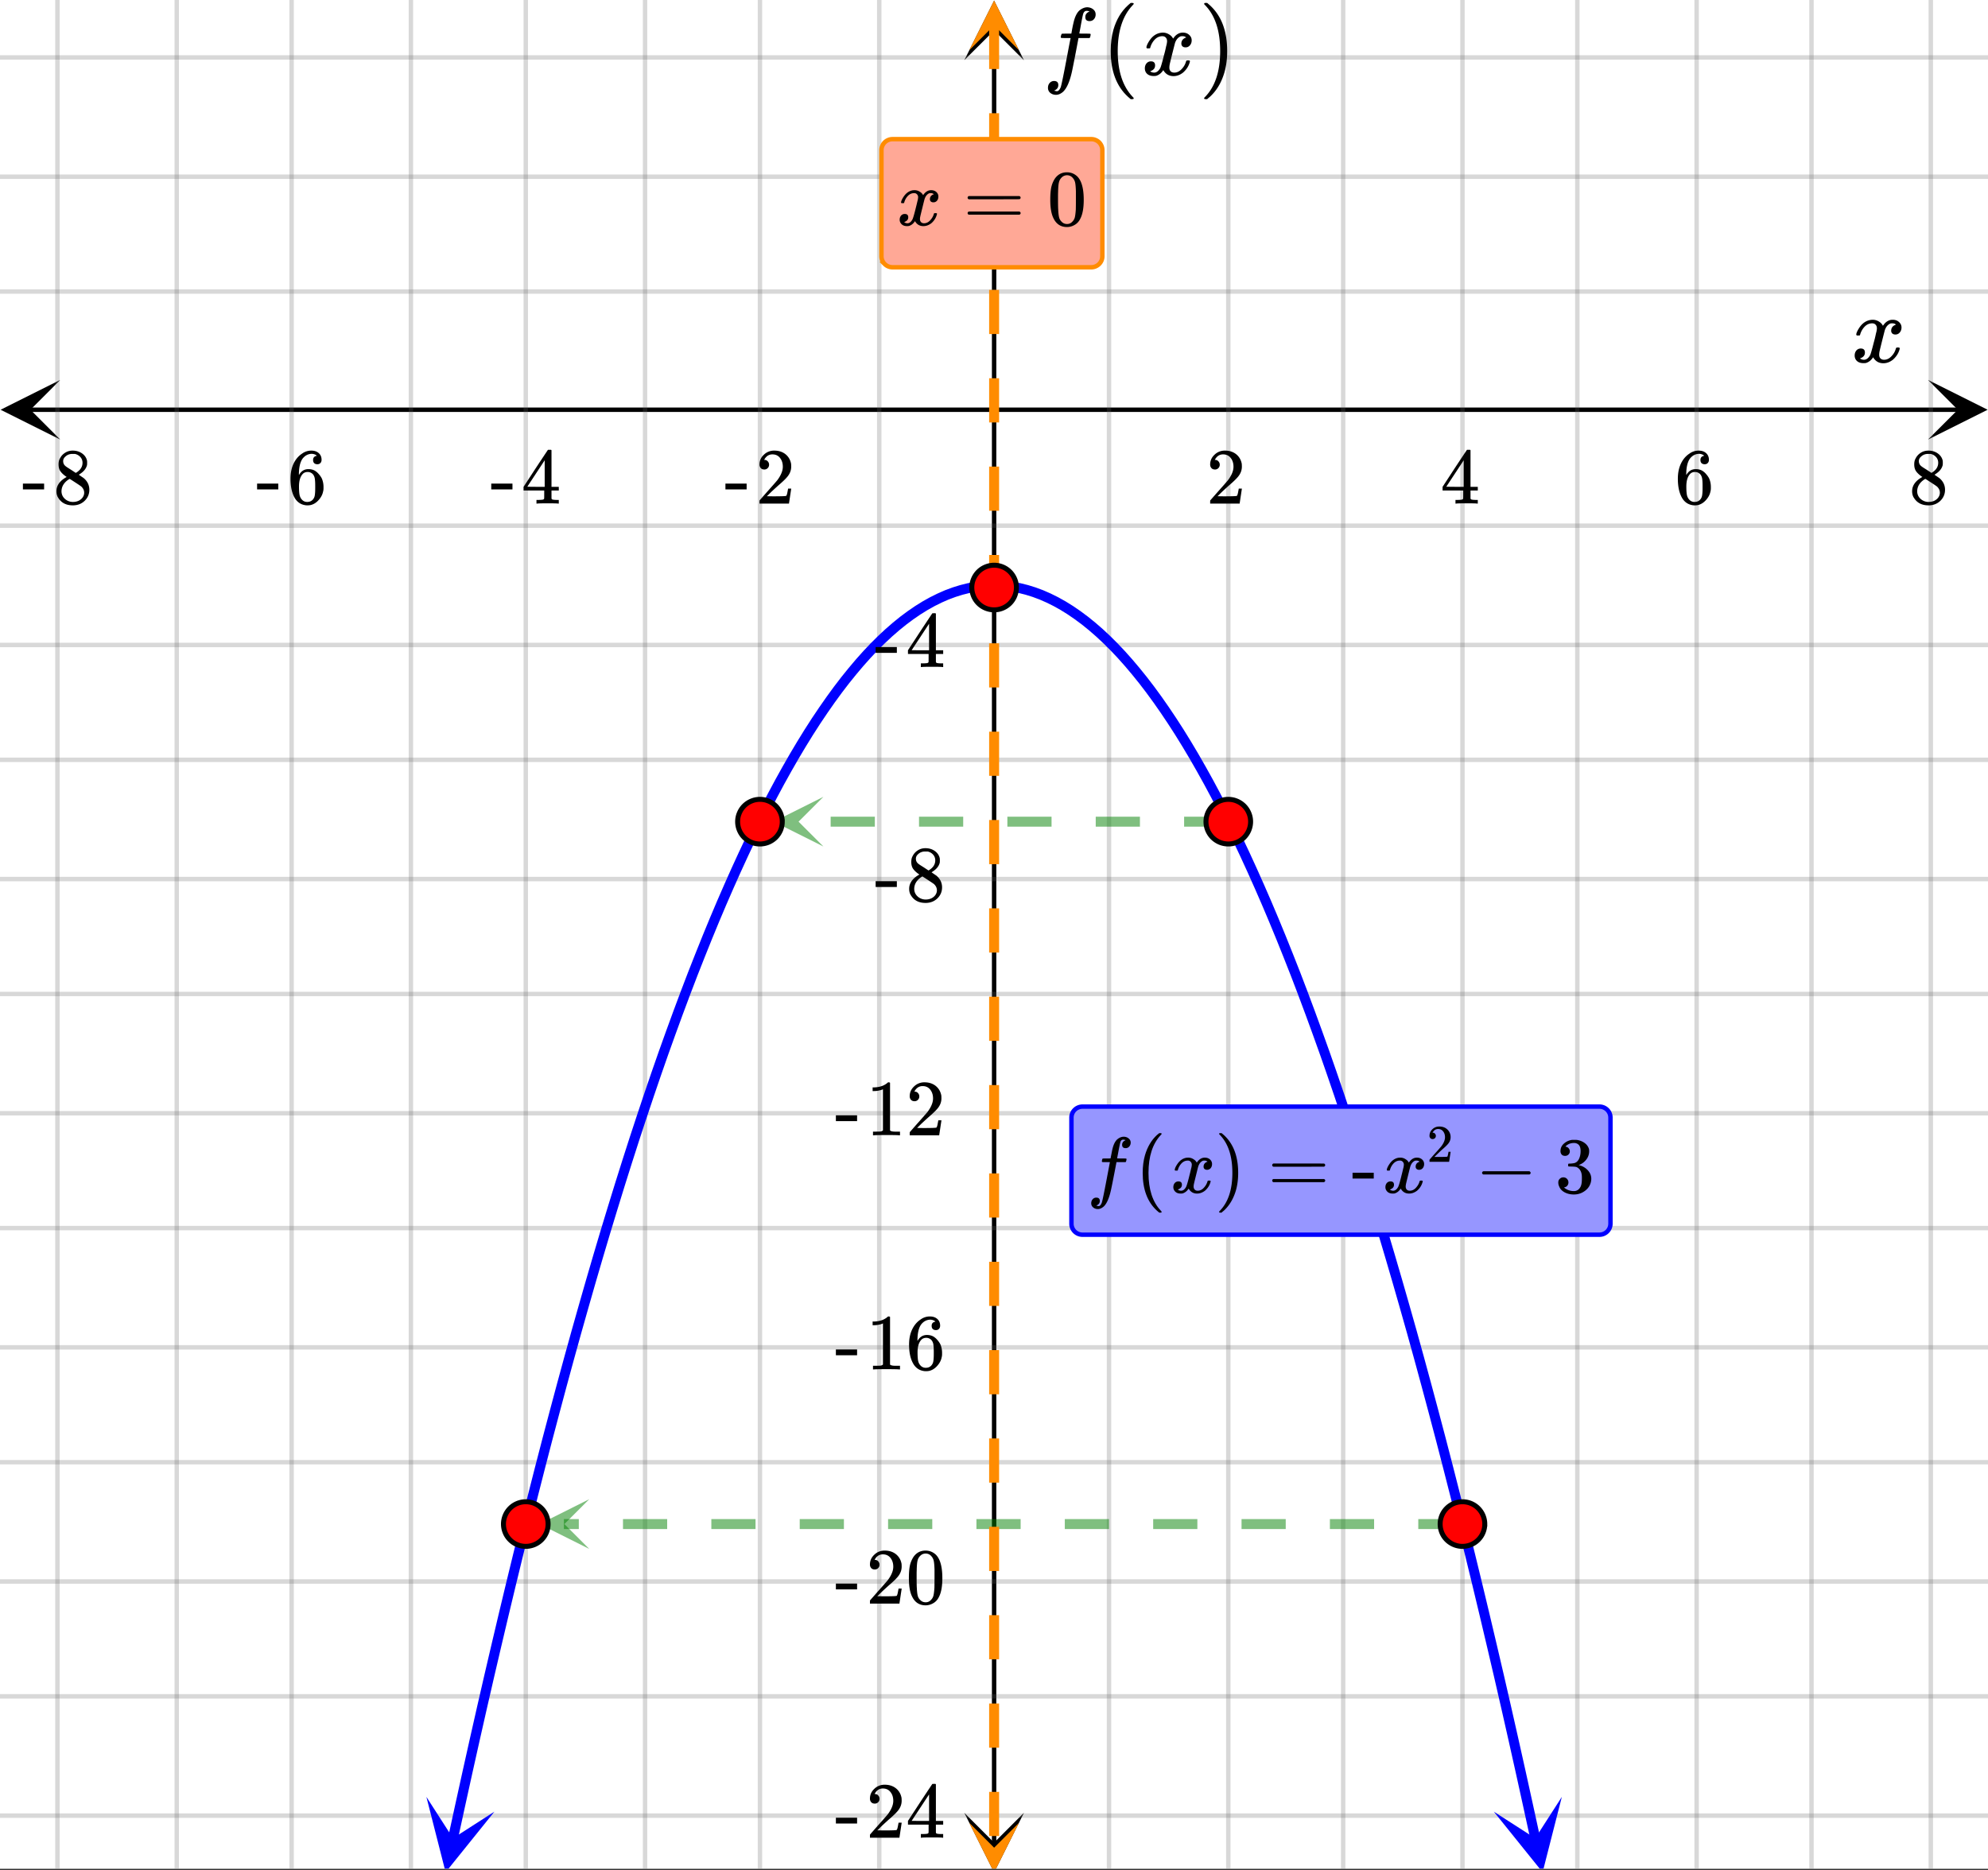 <svg xmlns="http://www.w3.org/2000/svg" xmlns:xlink="http://www.w3.org/1999/xlink" width="449.28" height="422.72" viewBox="0 0 336.96 317.04"><rect x="0" y="0" width="336.96" height="317.04" fill="#333333" stroke="none"/><defs><symbol overflow="visible" id="p"><path d="M.953-4.531c-.074-.063-.11-.125-.11-.188.04-.289.212-.664.516-1.125.508-.77 1.149-1.21 1.922-1.328.145-.02.258-.031.344-.031.375 0 .723.101 1.047.297.32.187.55.43.687.718a3.71 3.71 0 0 0 .266-.343c.406-.446.867-.672 1.39-.672.446 0 .805.133 1.079.39.281.25.422.56.422.922 0 .336-.102.618-.297.844a.916.916 0 0 1-.75.344c-.211 0-.383-.055-.516-.172a.636.636 0 0 1-.187-.469c0-.5.27-.843.812-1.031a.921.921 0 0 0-.172-.125c-.105-.063-.261-.094-.468-.094-.149 0-.25.012-.313.032-.418.18-.727.539-.922 1.078-.031.093-.187.703-.469 1.828-.28 1.125-.433 1.758-.453 1.89a2.74 2.74 0 0 0-.047.5c0 .262.07.47.22.625.155.149.359.22.609.22.457 0 .867-.192 1.234-.579.375-.383.625-.813.75-1.281.039-.114.078-.176.11-.188.03-.02.113-.031.25-.031.206 0 .312.047.312.14 0 .012-.012.07-.031.172-.188.68-.57 1.266-1.141 1.766-.512.399-1.047.594-1.61.594-.761 0-1.34-.336-1.734-1.016-.312.492-.715.813-1.203.969-.105.02-.246.031-.422.031C1.441.156.992-.062.734-.5a1.316 1.316 0 0 1-.156-.656c0-.32.094-.598.281-.828a.95.95 0 0 1 .75-.344c.47 0 .704.23.704.687 0 .399-.188.688-.563.875l-.094.047-.078.031a.123.123 0 0 1-.047.016l-.047.016c0 .031.082.086.25.156.125.055.266.078.422.078.383 0 .723-.242 1.016-.734.113-.196.32-.907.625-2.125.07-.25.144-.524.219-.828.07-.301.125-.536.156-.704.039-.164.066-.265.078-.296.063-.29.094-.5.094-.625 0-.27-.074-.477-.219-.625-.137-.157-.328-.235-.578-.235-.492 0-.918.188-1.281.563a3.171 3.171 0 0 0-.75 1.297c-.024.105-.047.168-.079.187-.023.012-.109.016-.265.016zm0 0"/></symbol><symbol overflow="visible" id="v"><path d="M1.922 2.64c.289.063.445.094.469.094.25 0 .468-.226.656-.671.133-.368.531-2.301 1.187-5.813.313-1.645.473-2.473.485-2.484v-.047h-.766c-.512 0-.789-.008-.828-.032-.074-.039-.086-.16-.031-.359.05-.164.082-.254.094-.266.019-.05.062-.078.124-.078.07-.007.329-.015.766-.015.52 0 .781-.004.781-.016 0-.02.047-.289.141-.812.102-.52.172-.836.203-.954.227-1.03.57-1.75 1.031-2.156.438-.351.883-.531 1.344-.531.395.023.723.14.984.36.27.218.407.507.407.859 0 .324-.102.594-.297.812-.188.211-.434.313-.735.313-.48 0-.718-.227-.718-.688 0-.394.191-.687.578-.875l.14-.078a1.586 1.586 0 0 0-.484-.094c-.312 0-.523.204-.625.61-.086.336-.226 1.047-.422 2.14l-.203 1.079c0 .023.297.03.89.03.489 0 .782.009.876.016.101.012.156.047.156.11 0 .125-.04.304-.11.531-.023.055-.074.086-.156.094H6.063l-.375 1.984c-.399 2.086-.649 3.344-.75 3.781-.368 1.633-.86 2.75-1.485 3.344-.398.344-.793.516-1.187.516-.387 0-.715-.11-.985-.328a1.068 1.068 0 0 1-.39-.86c0-.336.097-.61.296-.828A.945.945 0 0 1 1.922 1c.476 0 .719.227.719.688 0 .394-.188.687-.563.875zm0 0"/></symbol><symbol overflow="visible" id="q"><path d="M1.484-5.781c-.25 0-.449-.078-.593-.235a.872.872 0 0 1-.22-.609c0-.645.243-1.195.735-1.656a2.46 2.46 0 0 1 1.766-.703c.77 0 1.41.21 1.922.625.508.418.82.964.937 1.64.008.168.016.32.016.453 0 .524-.156 1.012-.469 1.47-.25.374-.758.89-1.516 1.546-.324.281-.777.695-1.359 1.234l-.781.766 1.016.016c1.414 0 2.164-.024 2.25-.079.039-.007.085-.101.14-.28.031-.095.094-.4.188-.923v-.03h.53v.03l-.374 2.47V0h-5v-.25c0-.188.008-.29.031-.313.008-.007.383-.437 1.125-1.28.977-1.095 1.61-1.813 1.89-2.157.602-.82.907-1.57.907-2.25 0-.594-.156-1.086-.469-1.484-.312-.407-.746-.61-1.297-.61-.523 0-.945.235-1.265.703-.024.032-.047.079-.078.141a.274.274 0 0 0-.047.078c0 .012.02.016.062.016a.68.68 0 0 1 .547.25.801.801 0 0 1 .219.562c0 .23-.078.422-.235.578a.76.76 0 0 1-.578.235zm0 0"/></symbol><symbol overflow="visible" id="r"><path d="M6.234 0c-.125-.031-.71-.047-1.75-.047-1.074 0-1.671.016-1.796.047h-.126v-.625h.422c.383-.008.618-.031.704-.063a.286.286 0 0 0 .171-.14c.008-.008.016-.25.016-.719v-.672h-3.5v-.625l2.031-3.11A431.58 431.58 0 0 1 4.5-9.108c.02-.008.113-.016.281-.016h.25l.078.078v6.203h1.235v.625H5.109V-.89a.25.25 0 0 0 .079.157c.07.062.328.101.765.109h.39V0zm-2.28-2.844v-4.5L1-2.859l1.469.015zm0 0"/></symbol><symbol overflow="visible" id="s"><path d="M5.031-8.11c-.199-.195-.48-.304-.843-.328-.625 0-1.153.274-1.579.813-.418.586-.625 1.492-.625 2.719L2-4.86l.11-.172c.363-.54.859-.813 1.484-.813.414 0 .781.09 1.094.266a2.6 2.6 0 0 1 .64.547c.219.242.395.492.531.75.196.449.297.933.297 1.453v.234c0 .211-.027.403-.078.578-.105.532-.383 1.032-.828 1.5-.387.407-.82.66-1.297.766a2.688 2.688 0 0 1-.547.047c-.168 0-.32-.016-.453-.047-.668-.125-1.2-.484-1.594-1.078C.83-1.66.563-2.79.563-4.218c0-.97.171-1.817.515-2.548.344-.726.82-1.296 1.438-1.703a2.62 2.62 0 0 1 1.562-.515c.531 0 .953.14 1.266.421.32.282.484.665.484 1.141 0 .23-.07.414-.203.547-.125.137-.297.203-.516.203-.218 0-.398-.062-.53-.187-.126-.125-.188-.301-.188-.532 0-.406.21-.644.64-.718zm-.593 3.235a1.18 1.18 0 0 0-.97-.484c-.335 0-.605.105-.812.312C2.22-4.597 2-3.883 2-2.907c0 .794.05 1.345.156 1.657.094.273.242.5.453.688.22.187.477.28.782.28.457 0 .804-.171 1.046-.515.133-.187.22-.41.25-.672.04-.258.063-.64.063-1.14v-.422c0-.508-.023-.895-.063-1.156a1.566 1.566 0 0 0-.25-.688zm0 0"/></symbol><symbol overflow="visible" id="t"><path d="M2.313-4.516c-.438-.289-.778-.593-1.016-.906-.242-.312-.36-.723-.36-1.234 0-.383.07-.707.22-.969.195-.406.488-.734.874-.984.383-.25.82-.375 1.313-.375.613 0 1.144.164 1.594.484.445.324.722.734.828 1.234.007.055.015.164.015.329 0 .199-.008.328-.015.39-.137.594-.547 1.11-1.235 1.547l-.156.11c.5.343.758.523.781.53.664.544 1 1.215 1 2.016 0 .73-.265 1.356-.797 1.875-.53.508-1.199.766-2 .766C2.254.297 1.441-.11.922-.922c-.23-.32-.344-.71-.344-1.172 0-.976.578-1.785 1.735-2.422zM5-6.922c0-.383-.125-.71-.375-.984a1.69 1.69 0 0 0-.922-.516h-.437c-.48 0-.883.164-1.204.485-.23.21-.343.453-.343.734 0 .387.164.695.5.922.039.043.328.23.86.562l.78.516c.008-.008.067-.047.172-.11a2.95 2.95 0 0 0 .25-.187C4.758-5.883 5-6.36 5-6.922zM1.437-2.109c0 .523.192.96.579 1.312a2.01 2.01 0 0 0 1.359.516c.363 0 .695-.07 1-.219.3-.156.531-.36.688-.61.144-.226.218-.472.218-.734 0-.383-.156-.726-.468-1.031-.075-.07-.45-.328-1.125-.766l-.407-.265C3.133-4 3.02-4.07 2.937-4.125l-.109-.063-.156.079c-.563.367-.938.812-1.125 1.343-.074.243-.11.461-.11.657zm0 0"/></symbol><symbol overflow="visible" id="u"><path d="M.14-2.406v-.985h3.594v.985zm0 0"/></symbol><symbol overflow="visible" id="y"><path d="M5.61 0c-.157-.031-.872-.047-2.141-.047C2.207-.047 1.5-.03 1.344 0h-.157v-.625h.344c.52 0 .86-.008 1.016-.031.07-.008.18-.067.328-.172v-6.969c-.023 0-.059.016-.11.047a4.134 4.134 0 0 1-1.39.25h-.25v-.625h.25c.758-.02 1.39-.188 1.89-.5a2.46 2.46 0 0 0 .422-.313c.008-.03.063-.046.157-.046a.36.36 0 0 1 .234.078v8.078c.133.137.43.203.89.203h.798V0zm0 0"/></symbol><symbol overflow="visible" id="z"><path d="M1.297-7.89c.5-.727 1.187-1.094 2.062-1.094.657 0 1.227.226 1.72.671.25.243.456.547.624.922.332.75.5 1.778.5 3.079 0 1.398-.195 2.46-.578 3.187-.25.523-.621.902-1.11 1.14a2.534 2.534 0 0 1-1.14.282c-1.031 0-1.79-.473-2.266-1.422-.386-.727-.578-1.79-.578-3.188 0-.832.051-1.519.156-2.062a4.48 4.48 0 0 1 .61-1.516zm3.031-.157a1.24 1.24 0 0 0-.953-.437c-.375 0-.7.148-.969.437-.199.211-.336.465-.406.766-.074.293-.121.797-.14 1.515 0 .063-.008.246-.016.547v.735c0 .855.008 1.453.031 1.796.031.637.082 1.09.156 1.36.07.273.207.508.406.703.25.273.563.406.938.406.363 0 .664-.133.906-.406.196-.195.332-.43.407-.703.07-.27.128-.723.171-1.36.008-.343.016-.94.016-1.796v-.735-.547c-.023-.718-.07-1.222-.14-1.515-.075-.301-.212-.555-.407-.766zm0 0"/></symbol><symbol overflow="visible" id="B"><path d="M4.484 3.25c0 .082-.078.125-.234.125h-.172l-.39-.328C2.07 1.578 1.265-.563 1.265-3.375c0-1.094.129-2.094.39-3C2.07-7.789 2.75-8.93 3.688-9.797c.07-.05.144-.11.218-.172.082-.07.14-.117.172-.14h.172c.102 0 .164.015.188.046.03.024.046.047.046.079 0 .03-.046.093-.14.187C2.945-8.317 2.25-6.172 2.25-3.359c0 2.804.695 4.937 2.094 6.406.093.101.14.172.14.203zm0 0"/></symbol><symbol overflow="visible" id="D"><path d="M.813-10.094l.046-.015h.297l.375.312C3.156-8.317 3.97-6.176 3.97-3.375c0 1.105-.133 2.105-.39 3C3.16 1.039 2.476 2.18 1.53 3.047c-.062.05-.136.11-.218.172-.075.07-.125.125-.157.156H1a.547.547 0 0 1-.219-.031c-.031-.024-.047-.07-.047-.14.008 0 .063-.06.157-.173C2.285 1.582 2.984-.55 2.984-3.375c0-2.82-.699-4.957-2.093-6.406-.094-.102-.149-.16-.157-.172 0-.07.024-.117.079-.14zm0 0"/></symbol><symbol overflow="visible" id="E"><path d="M.75-4.672c0-.125.063-.219.188-.281H9.53c.133.062.203.156.203.281 0 .094-.062.18-.187.25l-4.281.016H.969C.82-4.457.75-4.546.75-4.672zm0 2.61c0-.133.07-.223.219-.266h8.578a.249.249 0 0 0 .062.047l.063.047c.02.011.035.039.047.078.008.031.015.062.015.094 0 .117-.07.203-.203.265H.937C.813-1.859.75-1.945.75-2.063zm0 0"/></symbol><symbol overflow="visible" id="F"><path d="M1.328-3.094c-.137-.07-.203-.164-.203-.281 0-.113.066-.203.203-.266h7.828c.133.075.203.168.203.282 0 .105-.07.195-.203.265zm0 0"/></symbol><symbol overflow="visible" id="H"><path d="M1.719-6.25c-.25 0-.446-.07-.578-.219a.863.863 0 0 1-.204-.593c0-.508.196-.938.594-1.282a2.566 2.566 0 0 1 1.407-.625h.203c.312 0 .507.008.593.016.301.043.602.137.907.281.593.305.968.727 1.125 1.266.02.093.03.218.03.375 0 .523-.167.996-.5 1.422-.323.418-.73.714-1.218.89-.055.024-.055.04 0 .047.008 0 .05.012.125.031.55.157 1.016.446 1.39.86.376.418.563.89.563 1.422 0 .367-.086.718-.25 1.062-.218.461-.574.84-1.062 1.14-.492.302-1.04.454-1.64.454-.595 0-1.122-.125-1.579-.375-.46-.25-.766-.586-.922-1.016a1.45 1.45 0 0 1-.14-.656c0-.25.082-.453.25-.61a.831.831 0 0 1 .609-.25c.25 0 .453.087.61.25.163.169.25.372.25.61 0 .21-.063.39-.188.547a.768.768 0 0 1-.469.281l-.094.031c.489.407 1.047.61 1.672.61.5 0 .875-.239 1.125-.719.156-.29.234-.742.234-1.36v-.265c0-.852-.292-1.426-.875-1.719-.124-.05-.398-.082-.812-.093l-.563-.016-.046-.031c-.024-.02-.032-.086-.032-.204 0-.113.008-.18.032-.203.03-.03.054-.046.078-.046.25 0 .508-.02.781-.063.395-.05.695-.27.906-.656.207-.395.313-.867.313-1.422 0-.582-.157-.973-.469-1.172a1.131 1.131 0 0 0-.64-.188c-.45 0-.844.122-1.188.36l-.125.094a.671.671 0 0 0-.094.109l-.047.047a.88.88 0 0 0 .094.031c.176.024.328.11.453.266.125.148.188.32.188.515a.715.715 0 0 1-.235.547.76.76 0 0 1-.562.219zm0 0"/></symbol><symbol overflow="visible" id="w"><path d="M5.438 3.938c0 .093-.102.14-.297.14h-.22l-.452-.39C2.508 1.905 1.53-.68 1.53-4.079c0-1.32.157-2.535.469-3.64.5-1.708 1.32-3.083 2.469-4.126.07-.062.156-.133.25-.219.101-.082.172-.14.203-.171h.219c.125 0 .203.015.234.046.04.032.063.063.063.094 0 .055-.063.137-.188.25-1.688 1.781-2.531 4.371-2.531 7.766 0 3.398.844 5.984 2.531 7.766.125.113.188.195.188.25zm0 0"/></symbol><symbol overflow="visible" id="x"><path d="M.984-12.219l.063-.015h.36l.452.39c1.957 1.781 2.938 4.371 2.938 7.766 0 1.336-.156 2.543-.469 3.625-.5 1.719-1.324 3.098-2.469 4.14-.074.063-.164.133-.265.22-.094.081-.157.14-.188.171h-.203a.668.668 0 0 1-.25-.031C.91 4.023.891 3.969.891 3.875c.007-.012.07-.078.187-.203C2.766 1.922 3.61-.66 3.61-4.078c0-3.414-.843-6-2.53-7.75-.118-.125-.18-.192-.188-.203 0-.094.03-.156.093-.188zm0 0"/></symbol><symbol overflow="visible" id="A"><path d="M1.594 2.188c.238.05.367.078.39.078.207 0 .383-.188.532-.563.113-.305.441-1.898.984-4.797.258-1.363.39-2.05.39-2.062v-.032h-.624c-.43 0-.653-.007-.672-.03-.063-.032-.074-.13-.031-.298.03-.132.05-.207.062-.218.02-.04.055-.063.11-.063.062-.008.273-.016.64-.016.426 0 .64-.003.64-.015 0-.02.04-.242.126-.672.082-.426.132-.688.156-.781.187-.852.473-1.446.86-1.782.35-.289.722-.437 1.109-.437.32.012.593.11.812.297.227.18.344.414.344.703a.987.987 0 0 1-.25.672.766.766 0 0 1-.61.266c-.398 0-.593-.188-.593-.563 0-.332.16-.578.484-.734l.11-.063A1.362 1.362 0 0 0 6.155-9c-.261 0-.43.168-.5.5-.074.273-.195.86-.36 1.766l-.171.89c0 .024.242.032.734.032.407 0 .649.007.735.015.082.012.125.043.125.094 0 .094-.032.242-.094.437-.023.043-.07.07-.14.079h-1.47l-.312 1.64c-.336 1.719-.543 2.758-.625 3.11-.305 1.363-.71 2.285-1.219 2.765-.336.29-.664.438-.984.438-.324 0-.594-.094-.813-.282a.867.867 0 0 1-.328-.703c0-.273.082-.5.25-.687a.789.789 0 0 1 .61-.266c.394 0 .593.188.593.563 0 .332-.156.57-.468.718zm0 0"/></symbol><symbol overflow="visible" id="C"><path d="M.781-3.75C.727-3.8.703-3.848.703-3.89c.031-.25.172-.563.422-.938.414-.633.941-1.004 1.578-1.11.133-.007.235-.015.297-.015.313 0 .598.086.86.25.269.156.46.355.578.594.113-.157.187-.25.218-.282.332-.375.711-.562 1.14-.562.364 0 .661.105.891.312.227.211.344.465.344.766 0 .281-.078.516-.234.703a.776.776 0 0 1-.625.281.64.64 0 0 1-.422-.14.521.521 0 0 1-.156-.39c0-.415.222-.696.672-.845a.58.58 0 0 0-.141-.093.705.705 0 0 0-.39-.094.91.91 0 0 0-.266.031c-.336.149-.586.445-.75.89-.032.075-.164.579-.39 1.516-.231.93-.356 1.45-.376 1.563a1.827 1.827 0 0 0-.047.406c0 .211.063.383.188.516.125.125.289.187.5.187.383 0 .726-.16 1.031-.484.3-.32.508-.676.625-1.063.02-.082.04-.129.063-.14.03-.02.109-.031.234-.031.164 0 .25.039.25.109 0 .012-.012.058-.031.14-.149.563-.461 1.055-.938 1.47-.43.323-.875.484-1.344.484-.625 0-1.101-.282-1.421-.844-.262.406-.594.68-1 .812-.086.02-.2.032-.344.032-.524 0-.89-.188-1.11-.563a.953.953 0 0 1-.14-.531c0-.27.078-.5.234-.688a.798.798 0 0 1 .625-.28c.395 0 .594.187.594.562 0 .336-.164.574-.484.718a.359.359 0 0 1-.063.047l-.078.031c-.012.012-.024.016-.031.016h-.032c0 .031.063.074.188.125a.817.817 0 0 0 .36.078c.32 0 .597-.203.827-.61.102-.163.282-.75.532-1.75.05-.206.109-.437.171-.687.063-.257.11-.457.141-.593.031-.133.05-.211.063-.235a2.86 2.86 0 0 0 .078-.531.678.678 0 0 0-.188-.5.613.613 0 0 0-.484-.203c-.406 0-.762.156-1.063.469a2.562 2.562 0 0 0-.609 1.078c-.012.074-.031.12-.063.14a.752.752 0 0 1-.218.016zm0 0"/></symbol><symbol overflow="visible" id="G"><path d="M.984-3.86a.492.492 0 0 1-.39-.156.558.558 0 0 1-.14-.39c0-.438.16-.805.483-1.11.32-.312.711-.468 1.172-.468.52 0 .946.14 1.282.421.343.282.55.649.625 1.094.007.106.015.203.015.297 0 .344-.105.668-.312.969-.168.25-.508.594-1.016 1.031-.219.188-.515.465-.89.828l-.532.516h.672c.945 0 1.445-.016 1.5-.047.031 0 .063-.063.094-.188.02-.062.062-.265.125-.609v-.031h.36v.031l-.25 1.64V0H.452v-.172A.67.67 0 0 1 .47-.375c0-.008.25-.297.75-.86.656-.718 1.078-1.195 1.265-1.437.395-.539.594-1.039.594-1.5 0-.394-.105-.723-.312-.984-.2-.27-.485-.407-.86-.407-.343 0-.625.157-.843.47A.545.545 0 0 1 1-5a.223.223 0 0 0-.016.063h.047a.45.45 0 0 1 .36.171c.093.106.14.23.14.375a.513.513 0 0 1-.156.375.498.498 0 0 1-.39.157zm0 0"/></symbol><clipPath id="a"><path d="M0 0h336.96v316.781H0zm0 0"/></clipPath><clipPath id="b"><path d="M.102 64.406H11V75H.102zm0 0"/></clipPath><clipPath id="c"><path d="M326.79 64.406h10.17V75h-10.17zm0 0"/></clipPath><clipPath id="d"><path d="M9 0h319v316.781H9zm0 0"/></clipPath><clipPath id="e"><path d="M163.445 307H174v9.781h-10.555zm0 0"/></clipPath><clipPath id="f"><path d="M163.445 0H174v10.21h-10.555zm0 0"/></clipPath><clipPath id="g"><path d="M0 9h336.96v300H0zm0 0"/></clipPath><clipPath id="h"><path d="M72 304h12v12.781H72zm0 0"/></clipPath><clipPath id="i"><path d="M69.77 316.145l5.632-25.934 25.934 5.633-5.633 25.933zm0 0"/></clipPath><clipPath id="j"><path d="M253 304h12v12.781h-12zm0 0"/></clipPath><clipPath id="k"><path d="M264.727 304.617l5.636 25.934-25.933 5.637-5.637-25.934zm0 0"/></clipPath><clipPath id="l"><path d="M131 135h8.566v8.504H131zm0 0"/></clipPath><clipPath id="m"><path d="M91 254h8.875v8.578H91zm0 0"/></clipPath><clipPath id="n"><path d="M164 .086h8.71V9H164zm0 0"/></clipPath><clipPath id="o"><path d="M164 309.02h8.71v7.761H164zm0 0"/></clipPath></defs><g clip-path="url(#a)" fill="#fff"><path d="M0 0h337v317.527H0zm0 0"/><path d="M0 0h337v317.527H0zm0 0"/></g><path d="M5.055 69.461h326.89" fill="none" stroke="#000" stroke-width=".749"/><g clip-path="url(#b)"><path d="M10.21 64.406L.103 69.461l10.109 5.055-5.055-5.055zm0 0"/></g><g clip-path="url(#c)"><path d="M326.79 64.406l10.108 5.055-10.109 5.055 5.055-5.055zm0 0"/></g><g clip-path="url(#d)"><path d="M187.973 0v317.527M208.19 0v317.527M227.664 0v317.527M247.883 0v317.527M267.352 0v317.527M287.574 0v317.527M307.043 0v317.527M327.266 0v317.527M149.027 0v317.527M128.81 0v317.527M109.336 0v317.527M89.117 0v317.527M69.648 0v317.527M49.426 0v317.527M29.957 0v317.527M9.734 0v317.527" fill="none" stroke-linecap="round" stroke-linejoin="round" stroke="#666" stroke-opacity=".251" stroke-width=".749"/></g><path d="M168.5 312.473V5.055" fill="none" stroke="#000" stroke-width=".749"/><g clip-path="url(#e)"><path d="M163.445 307.316l5.055 10.114 5.055-10.114-5.055 5.055zm0 0"/></g><g clip-path="url(#f)"><path d="M163.445 10.21L168.5.103l5.055 10.109-5.055-5.055zm0 0"/></g><g clip-path="url(#g)"><path d="M0 49.426h337M0 29.957h337M0 9.734h337M0 89.117h337M0 109.336h337M0 128.809h337M0 149.027h337M0 168.5h337M0 188.719h337M0 208.19h337M0 228.411h337M0 247.882h337M0 268.102h337M0 287.574h337M0 307.793h337" fill="none" stroke-linecap="round" stroke-linejoin="round" stroke="#666" stroke-opacity=".251" stroke-width=".749"/></g><path d="M76.758 311.746l1.234-5.664 1.23-5.59 1.231-5.515 1.23-5.438 1.231-5.36 1.234-5.284 1.23-5.207 1.231-5.133 1.23-5.051 1.235-4.98 1.23-4.899 1.231-4.828 1.23-4.746L94 239.379l1.23-4.594 1.231-4.52 1.23-4.44 1.235-4.364 1.23-4.29 1.23-4.21 1.231-4.137 1.235-4.058 1.23-3.985 1.23-3.902 1.231-3.832 1.234-3.75 1.23-3.676 1.231-3.601 1.23-3.524 1.235-3.445 1.23-3.367 1.231-3.293 1.23-3.22 1.235-3.136 1.23-3.066 1.23-2.985 1.231-2.91 1.235-2.836 1.23-2.754 1.23-2.683 1.231-2.602 1.234-2.527 1.231-2.45 1.23-2.374 1.23-2.297 1.235-2.223 1.23-2.144 1.231-2.067 1.23-1.992 1.231-1.914 1.235-1.836 1.23-1.762 1.23-1.687 1.23-1.606 1.235-1.53 1.23-1.458 1.231-1.379 1.23-1.3 1.235-1.227 1.23-1.149 1.231-1.07 1.23-.996 1.235-.918 1.23-.844 1.23-.765 1.231-.688 1.235-.613 1.23-.54 1.23-.456 1.231-.383 1.234-.309 1.23-.226 1.231-.156 1.23-.075h1.235l1.23.075 1.231.156 1.23.226 1.235.309 1.23.383 1.23.457 1.231.539 1.235.613 1.23.688 1.23.765 1.231.844 1.235.918 1.23.996 1.23 1.07 1.231 1.149 1.234 1.226 1.23 1.301 1.231 1.38 1.23 1.456 1.235 1.531 1.23 1.606 1.231 1.687 1.23 1.762 1.231 1.836 1.234 1.914 1.23 1.992 1.231 2.067 1.23 2.144 1.235 2.223 1.23 2.297 1.231 2.375 1.23 2.449 1.235 2.527 1.23 2.602 1.23 2.683 1.231 2.754 1.235 2.836 1.23 2.91 1.23 2.985 1.231 3.066 1.235 3.137 1.23 3.219 1.23 3.293 1.23 3.367 1.235 3.445 1.23 3.524 1.231 3.601 1.23 3.676 1.235 3.75 1.23 3.832 1.231 3.902 1.23 3.985 1.235 4.058 1.23 4.137 1.23 4.21 1.231 4.29 1.235 4.363 1.23 4.442 1.23 4.52 1.231 4.593 1.234 4.672 1.23 4.746 1.231 4.828 1.23 4.898 1.235 4.981 1.23 5.05 1.231 5.134 1.23 5.207 1.235 5.285 1.23 5.36 1.23 5.437 1.231 5.515 1.23 5.59 1.235 5.664" fill="none" stroke-width="1.685" stroke-linecap="round" stroke-linejoin="round" stroke="#00f"/><g clip-path="url(#h)"><g clip-path="url(#i)"><path d="M72.273 304.617l3.258 12.778 8.27-10.274-7.016 4.512zm0 0" fill="#00f"/></g></g><g clip-path="url(#j)"><g clip-path="url(#k)"><path d="M264.727 304.617l-3.258 12.778-8.27-10.274 7.016 4.512zm0 0" fill="#00f"/></g></g><path d="M208.191 140.137h-7.488v-1.688h7.488m-14.976 1.688h-7.492v-1.688h7.492m-14.98 1.688h-7.489v-1.688h7.488m-14.976 1.688h-7.488v-1.688h7.488m-14.977 1.688h-7.488v-1.688h7.488" fill="green" fill-opacity=".502"/><g clip-path="url(#l)"><path d="M139.566 143.504l-8.425-4.211 8.425-4.211-4.214 4.211zm0 0" fill="green" fill-opacity=".502"/></g><path d="M247.883 259.21h-7.488v-1.687h7.488m-14.977 1.688h-7.492v-1.688h7.492m-14.98 1.688h-7.488v-1.688h7.488m-14.977 1.688h-7.488v-1.688h7.488m-14.976 1.688h-7.493v-1.688h7.493m-14.98 1.688h-7.49v-1.688h7.49m-14.977 1.688h-7.489v-1.688h7.489m-14.977 1.688h-7.488v-1.688h7.488m-14.98 1.688h-7.489v-1.688h7.489m-14.977 1.688h-7.488v-1.688h7.488m-14.977 1.688h-2.527v-1.688h2.527" fill="green" fill-opacity=".502"/><g clip-path="url(#m)"><path d="M99.875 262.578l-8.426-4.21 8.426-4.216-4.215 4.215zm0 0" fill="green" fill-opacity=".502"/></g><path d="M169.344 4.21v7.493h-1.688V4.211m1.688 14.98v7.489h-1.688V19.19m1.688 14.977v7.488h-1.688v-7.488m1.688 14.977v7.488h-1.688v-7.488m1.688 14.98v7.488h-1.688v-7.488m1.688 14.977v7.488h-1.688v-7.488m1.688 14.976v7.488h-1.688v-7.488m1.688 14.98v7.489h-1.688v-7.488m1.688 14.976v7.488h-1.688v-7.488m1.688 14.977v7.488h-1.688v-7.488m1.688 14.98v7.488h-1.688v-7.488m1.688 14.977v7.488h-1.688v-7.488m1.688 14.976v7.489h-1.688v-7.489m1.688 14.977v7.492h-1.688v-7.492m1.688 14.98v7.489h-1.688v-7.489m1.688 14.977v7.488h-1.688v-7.488m1.688 14.976v7.493h-1.688v-7.493m1.688 14.98v7.49h-1.688v-7.49m1.688 14.978v7.488h-1.688v-7.488m1.688 14.976v7.488h-1.688v-7.488m1.688 14.98v7.489h-1.688v-7.488" fill="#ff8c00"/><g clip-path="url(#n)"><path d="M172.71 8.508L168.5.086l-4.21 8.422 4.21-4.211zm0 0" fill="#ff8c00"/></g><g clip-path="url(#o)"><path d="M172.71 309.02l-4.21 8.425-4.21-8.425 4.21 4.21zm0 0" fill="#ff8c00"/></g><path d="M92.898 258.367c0 .5-.093.985-.285 1.446a3.738 3.738 0 0 1-.82 1.226 3.758 3.758 0 0 1-1.227.82 3.763 3.763 0 0 1-2.894 0 3.678 3.678 0 0 1-1.227-.82 3.678 3.678 0 0 1-.82-1.226 3.763 3.763 0 0 1 0-2.895c.191-.46.465-.871.82-1.227a3.738 3.738 0 0 1 1.227-.82 3.74 3.74 0 0 1 1.445-.285 3.76 3.76 0 0 1 2.676 1.105 3.76 3.76 0 0 1 1.105 2.676zm0 0M132.59 139.293c0 .5-.094.984-.285 1.45-.196.46-.469.87-.82 1.226a3.885 3.885 0 0 1-1.227.82c-.465.191-.95.285-1.45.285s-.984-.094-1.445-.285a3.859 3.859 0 0 1-1.23-.82 3.81 3.81 0 0 1-1.106-2.676c0-.5.094-.984.29-1.445.19-.465.464-.875.816-1.23a3.785 3.785 0 0 1 1.23-.817c.461-.196.946-.29 1.446-.29s.984.094 1.449.29c.46.191.87.465 1.226.816.352.356.625.766.82 1.23.192.462.286.946.286 1.446zm0 0M172.281 99.602a3.81 3.81 0 0 1-1.105 2.676 3.795 3.795 0 0 1-1.23.82 3.74 3.74 0 0 1-1.446.285 3.773 3.773 0 0 1-2.676-1.106 3.81 3.81 0 0 1-1.105-2.675c0-.5.094-.985.289-1.446a3.758 3.758 0 0 1 2.043-2.047 3.777 3.777 0 0 1 4.941 2.047c.196.461.29.946.29 1.446zm0 0M211.973 139.293a3.81 3.81 0 0 1-1.105 2.676 3.859 3.859 0 0 1-1.231.82 3.74 3.74 0 0 1-1.446.285c-.5 0-.984-.094-1.449-.285a3.885 3.885 0 0 1-1.226-.82 3.885 3.885 0 0 1-.82-1.227 3.773 3.773 0 0 1-.286-1.449c0-.5.094-.984.285-1.445.196-.465.47-.875.82-1.23a3.81 3.81 0 0 1 2.676-1.106c.5 0 .985.093 1.446.289.465.191.875.465 1.23.816.352.356.625.766.817 1.23.195.462.289.946.289 1.446zm0 0M251.664 258.367c0 .5-.098.985-.289 1.446a3.678 3.678 0 0 1-.82 1.226 3.678 3.678 0 0 1-1.227.82 3.763 3.763 0 0 1-2.895 0 3.758 3.758 0 0 1-1.226-.82 3.738 3.738 0 0 1-.82-1.226 3.74 3.74 0 0 1-.285-1.446 3.76 3.76 0 0 1 1.105-2.676 3.76 3.76 0 0 1 2.676-1.105c.5 0 .984.094 1.445.285.465.195.875.465 1.227.82.355.356.629.766.82 1.227.191.465.29.945.29 1.45zm0 0" fill="red" stroke-width=".843" stroke="#000"/><use xlink:href="#p" x="313.784" y="61.409"/><use xlink:href="#q" x="204.447" y="85.373"/><use xlink:href="#r" x="244.138" y="85.373"/><use xlink:href="#s" x="283.829" y="85.373"/><use xlink:href="#t" x="323.52" y="85.373"/><use xlink:href="#u" x="122.818" y="85.373"/><use xlink:href="#q" x="128.06" y="85.373"/><use xlink:href="#u" x="83.127" y="85.373"/><use xlink:href="#r" x="88.369" y="85.373"/><use xlink:href="#u" x="43.436" y="85.373"/><use xlink:href="#s" x="48.678" y="85.373"/><use xlink:href="#u" x="3.744" y="85.373"/><use xlink:href="#t" x="8.987" y="85.373"/><use xlink:href="#v" x="176.738" y="12.731"/><use xlink:href="#w" x="186.731" y="12.731"/><use xlink:href="#p" x="193.471" y="12.731"/><use xlink:href="#x" x="203.206" y="12.731"/><use xlink:href="#r" x="153.522" y="33.7"/><use xlink:href="#u" x="148.28" y="113.082"/><use xlink:href="#r" x="153.522" y="113.082"/><use xlink:href="#u" x="148.28" y="152.773"/><use xlink:href="#t" x="153.522" y="152.773"/><use xlink:href="#u" x="141.54" y="192.464"/><use xlink:href="#y" x="146.782" y="192.464"/><use xlink:href="#q" x="153.522" y="192.464"/><use xlink:href="#u" x="141.54" y="232.156"/><use xlink:href="#y" x="146.782" y="232.156"/><use xlink:href="#s" x="153.522" y="232.156"/><use xlink:href="#u" x="141.54" y="271.847"/><use xlink:href="#q" x="146.782" y="271.847"/><use xlink:href="#z" x="153.522" y="271.847"/><use xlink:href="#u" x="141.54" y="311.538"/><use xlink:href="#q" x="146.782" y="311.538"/><use xlink:href="#r" x="153.522" y="311.538"/><path d="M181.606 207.441V189.47a1.851 1.851 0 0 1 .546-1.324 1.88 1.88 0 0 1 1.324-.547h87.622a1.851 1.851 0 0 1 1.324.547 1.851 1.851 0 0 1 .547 1.324v17.972c0 .25-.047.489-.14.72a1.92 1.92 0 0 1-.407.605 1.851 1.851 0 0 1-1.324.547h-87.621a1.88 1.88 0 0 1-1.325-.547 1.845 1.845 0 0 1-.402-.606 1.818 1.818 0 0 1-.144-.719zm0 0" fill="#9696ff" stroke="#00f" stroke-width=".749"/><use xlink:href="#A" x="184.227" y="202.2"/><use xlink:href="#B" x="192.418" y="202.2"/><use xlink:href="#C" x="198.409" y="202.2"/><use xlink:href="#D" x="205.898" y="202.2"/><use xlink:href="#E" x="214.884" y="202.2"/><use xlink:href="#u" x="229.113" y="202.2"/><use xlink:href="#C" x="234.355" y="202.2"/><use xlink:href="#F" x="250.082" y="202.2"/><use xlink:href="#G" x="241.844" y="196.958"/><use xlink:href="#H" x="263.562" y="202.2"/><path d="M149.402 43.438V25.46c0-.246.047-.484.145-.715.094-.23.23-.433.406-.61.176-.175.375-.308.606-.402.23-.097.468-.144.718-.144h33.7c.246 0 .484.047.714.144.23.094.434.227.61.403a1.88 1.88 0 0 1 .547 1.324v17.977c0 .246-.047.484-.14.714a1.876 1.876 0 0 1-1.017 1.012c-.23.098-.468.145-.714.145h-33.7c-.25 0-.488-.047-.718-.145-.23-.094-.43-.23-.606-.406a1.816 1.816 0 0 1-.406-.606 1.813 1.813 0 0 1-.145-.714zm0 0" fill="#ffa896" stroke="#ff8c00" stroke-width=".749"/><g><use xlink:href="#C" x="152.024" y="38.193"/></g><g><use xlink:href="#E" x="163.258" y="38.193"/></g><g><use xlink:href="#z" x="177.487" y="38.193"/></g></svg>